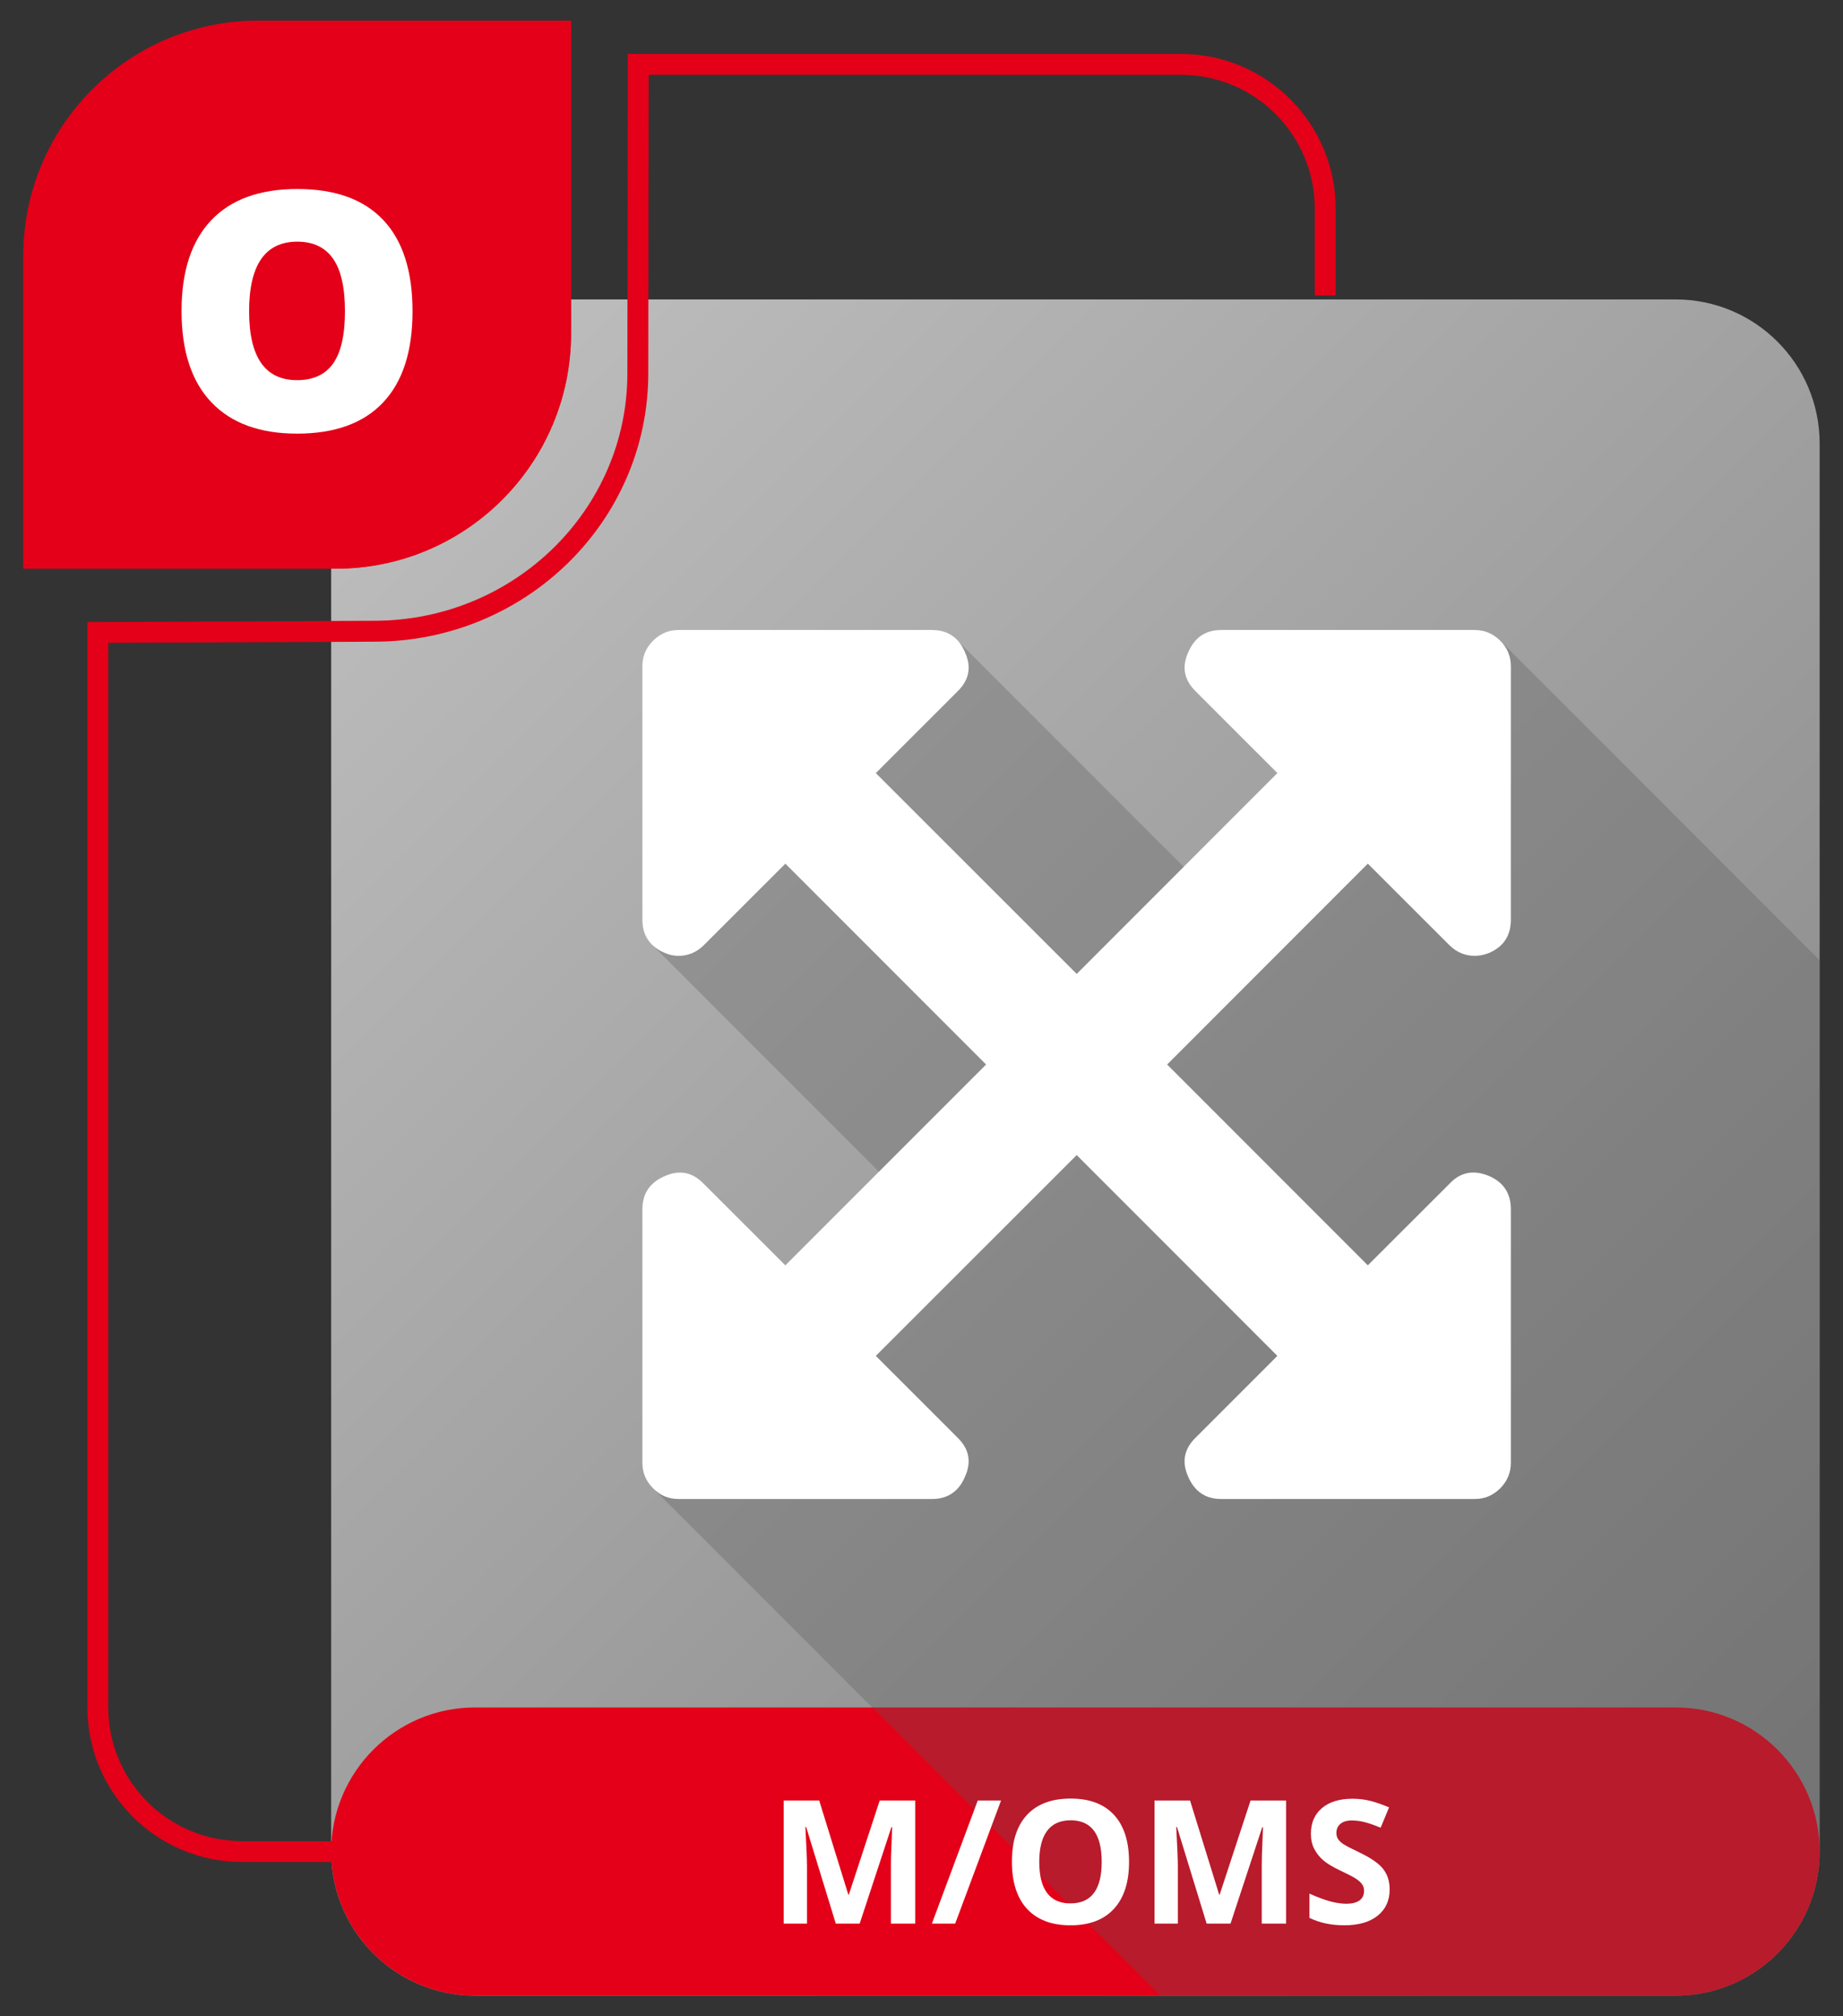 <?xml version="1.0" encoding="utf-8"?>
<!-- Generator: Adobe Illustrator 16.0.0, SVG Export Plug-In . SVG Version: 6.00 Build 0)  -->
<!DOCTYPE svg PUBLIC "-//W3C//DTD SVG 1.1//EN" "http://www.w3.org/Graphics/SVG/1.1/DTD/svg11.dtd">
<svg version="1.1" xmlns="http://www.w3.org/2000/svg" xmlns:xlink="http://www.w3.org/1999/xlink" x="0px" y="0px" width="750px"
	 height="820px" viewBox="0 0 750 820" enable-background="new 0 0 750 820" xml:space="preserve">
<rect x="0" y="0" width="750" height="820" fill="#333333" stroke="none"/>
<g id="Layer_1">
</g>
<g id="Layer_3">
	<g>
		<g>
			<g>
				<linearGradient id="SVGID_1_" gradientUnits="userSpaceOnUse" x1="130.898" y1="159.976" x2="744.361" y2="773.438">
					<stop  offset="0" style="stop-color:#BFBFBF"/>
					<stop  offset="1" style="stop-color:#7F7F7F"/>
				</linearGradient>
				<path fill="url(#SVGID_1_)" d="M134.767,753.029c0,2.02,0.097,4.018,0.297,5.986c2.199,21.666,16.207,39.855,35.488,48.01
					c7.012,2.965,14.721,4.605,22.816,4.605l0,0H681.88h0.016c8.088,0,15.798-1.641,22.809-4.605
					c19.282-8.154,33.29-26.344,35.488-48.01c0.201-1.969,0.305-3.967,0.305-5.986V180.388c0-32.361-26.233-58.609-58.617-58.609
					H193.368c-32.375,0-58.602,26.248-58.602,58.609V753.029z"/>
			</g>
		</g>
		<path fill="none" stroke="#E30018" stroke-width="8.504" stroke-miterlimit="10" d="M480.569,753.029H98.536
			c-32.442,0-58.735-26.285-58.735-58.728V257.209l112.397-0.49c59.293,0,107.363-46.979,107.363-104.934l0.163-125.611
			l220.845,0.007c32.442,0,58.721,26.293,58.721,58.735v35.243"/>
		<g>
			<g>
				<g>
					<g>
						<path fill="#E30018" d="M232.392,135.593V8.393H105.198c-52.86,0-95.701,42.841-95.701,95.694v127.201H136.69
							C189.544,231.287,232.392,188.446,232.392,135.593z"/>
					</g>
					<g>
						<path opacity="0.71" fill="#E30018" d="M232.392,135.593V8.393H105.198c-52.86,0-95.701,42.841-95.701,95.694v127.201H136.69
							C189.544,231.287,232.392,188.446,232.392,135.593z"/>
					</g>
				</g>
			</g>
			<g>
				<path fill="#FFFFFF" d="M167.881,126.579c0,16.262-3.989,28.625-11.966,37.086s-19.656,12.693-35.036,12.693
					c-15.162,0-26.785-4.253-34.872-12.759c-8.088-8.505-12.131-20.89-12.131-37.152c0-16.086,4.021-28.371,12.064-36.855
					c8.043-8.483,19.733-12.726,35.07-12.726c15.38,0,27.038,4.209,34.971,12.626C163.914,97.911,167.881,110.272,167.881,126.579z
					 M101.377,126.579c0,18.687,6.5,28.029,19.502,28.029c6.61,0,11.513-2.269,14.709-6.809c3.194-4.539,4.792-11.612,4.792-21.22
					c0-9.652-1.619-16.78-4.858-21.386c-3.239-4.605-8.076-6.908-14.511-6.908C107.922,98.285,101.377,107.716,101.377,126.579z"/>
			</g>
		</g>
		<g>
			<g>
				<path fill="#E30018" d="M740.497,753.021c0,32.361-26.233,58.602-58.617,58.602H193.368c-32.36,0-58.602-26.24-58.602-58.602
					s26.241-58.609,58.602-58.609H681.88C714.264,694.412,740.497,720.66,740.497,753.021z"/>
			</g>
			<g>
				<path opacity="0.31" fill="#595959" d="M740.497,753.021V390.545L610.519,260.551c-2.971-2.896-6.381-4.345-10.398-4.345
					H496.983c-6.432,0-10.902,3.053-13.502,9.173c-2.674,6.016-1.575,11.289,3.171,15.88l33.163,33.155l18.643,18.65l-37.537,38.711
					l-110.608-110.6c-2.63-3.313-6.328-4.97-11.06-4.97H276.124c-4.018,0-7.442,1.448-10.354,4.345
					c-2.949,2.927-4.367,6.389-4.367,10.34v103.121c0,4.114,1.24,7.441,3.729,9.99l105.943,105.936l-37.479,38.652l-13.993-13.986
					l-33.155-33.111c-4.59-4.775-9.819-5.859-15.82-3.23c-6.172,2.6-9.225,7.131-9.225,13.584v103.085
					c0,3.981,1.418,7.435,4.367,10.354l206.332,206.339H681.88C714.264,811.623,740.497,785.383,740.497,753.021z"/>
			</g>
			<g>
				<g>
					<g>
						<g>
							<path fill="#FFFFFF" d="M556.626,351.246l-81.672,81.687l81.672,81.671l33.17-33.111c4.427-4.775,9.805-5.859,16.133-3.23
								c6.008,2.6,8.905,7.131,8.905,13.584v103.085c0,3.981-1.427,7.435-4.315,10.354c-2.971,2.941-6.381,4.353-10.398,4.353
								H496.983c-6.432,0-10.902-3.074-13.502-9.166c-2.674-6.016-1.575-11.304,3.171-15.879l33.163-33.163l-81.656-81.671
								l-81.753,81.671l33.186,33.163c4.746,4.575,5.845,9.863,3.149,15.879c-2.533,6.092-7.063,9.166-13.488,9.166H276.124
								c-4.018,0-7.442-1.411-10.354-4.353c-2.949-2.919-4.367-6.372-4.367-10.354V491.846c0-6.453,3.053-10.984,9.225-13.584
								c6.001-2.629,11.23-1.545,15.82,3.23l33.155,33.111l81.687-81.671l-81.687-81.687l-33.155,33.119
								c-2.904,2.919-6.388,4.367-10.324,4.367c-1.908,0-3.699-0.363-5.496-1.151c-6.172-2.577-9.225-7.108-9.225-13.569V270.891
								c0-3.951,1.418-7.413,4.367-10.34c2.911-2.896,6.336-4.345,10.354-4.345h103.129c6.425,0,10.955,3.053,13.488,9.173
								c2.695,6.016,1.597,11.289-3.149,15.88l-33.186,33.155l81.753,81.679l81.656-81.679l-33.163-33.155
								c-4.746-4.591-5.845-9.864-3.171-15.88c2.6-6.12,7.07-9.173,13.502-9.173H600.12c4.018,0,7.428,1.448,10.398,4.345
								c2.889,2.927,4.315,6.389,4.315,10.34v103.121c0,6.461-2.897,10.992-8.905,13.569c-2.006,0.788-3.9,1.151-5.809,1.151
								c-3.951,0-7.375-1.448-10.324-4.367L556.626,351.246z"/>
						</g>
					</g>
				</g>
			</g>
		</g>
	</g>
	<g>
		<path fill="#FFFFFF" d="M340.118,782.326l-12.055-39.278h-0.309c0.434,7.991,0.65,13.321,0.65,15.992v23.286h-9.484v-50.064
			h14.451l11.848,38.284h0.205l12.568-38.284h14.451v50.064h-9.896v-23.697c0-1.118,0.018-2.408,0.051-3.869
			c0.035-1.461,0.189-5.342,0.463-11.644h-0.309l-12.91,39.21H340.118z"/>
		<path fill="#FFFFFF" d="M407.372,732.262l-18.662,50.064h-9.486l18.664-50.064H407.372z"/>
		<path fill="#FFFFFF" d="M459.458,757.226c0,8.287-2.055,14.656-6.164,19.107c-4.109,4.452-9.998,6.678-17.67,6.678
			c-7.67,0-13.561-2.226-17.67-6.678c-4.109-4.451-6.164-10.843-6.164-19.177c0-8.332,2.061-14.695,6.182-19.091
			c4.121-4.395,10.027-6.592,17.721-6.592s13.578,2.215,17.652,6.644C457.421,742.546,459.458,748.916,459.458,757.226z
			 M422.919,757.226c0,5.593,1.062,9.806,3.186,12.636c2.123,2.831,5.297,4.246,9.52,4.246c8.471,0,12.705-5.627,12.705-16.882
			c0-11.278-4.213-16.917-12.637-16.917c-4.223,0-7.408,1.421-9.553,4.264C423.993,747.414,422.919,751.632,422.919,757.226z"/>
		<path fill="#FFFFFF" d="M491.032,782.326l-12.055-39.278h-0.309c0.434,7.991,0.65,13.321,0.65,15.992v23.286h-9.484v-50.064
			h14.451l11.848,38.284h0.205l12.568-38.284h14.451v50.064h-9.896v-23.697c0-1.118,0.018-2.408,0.051-3.869
			c0.035-1.461,0.189-5.342,0.463-11.644h-0.309l-12.91,39.21H491.032z"/>
		<path fill="#FFFFFF" d="M565.513,768.423c0,4.521-1.627,8.082-4.881,10.685c-3.252,2.603-7.779,3.903-13.576,3.903
			c-5.344,0-10.068-1.004-14.178-3.013v-9.862c3.379,1.506,6.238,2.567,8.578,3.185c2.34,0.616,4.48,0.924,6.42,0.924
			c2.33,0,4.115-0.444,5.359-1.335s1.867-2.214,1.867-3.973c0-0.981-0.273-1.854-0.822-2.619s-1.354-1.501-2.414-2.209
			c-1.062-0.707-3.225-1.838-6.49-3.391c-3.059-1.438-5.354-2.819-6.883-4.144c-1.529-1.323-2.75-2.864-3.664-4.623
			c-0.912-1.757-1.369-3.812-1.369-6.163c0-4.429,1.5-7.911,4.504-10.445c3-2.533,7.15-3.801,12.447-3.801
			c2.602,0,5.084,0.309,7.447,0.925s4.834,1.484,7.414,2.603l-3.424,8.253c-2.672-1.096-4.881-1.86-6.627-2.295
			c-1.746-0.433-3.465-0.65-5.154-0.65c-2.008,0-3.549,0.469-4.623,1.404c-1.072,0.937-1.609,2.157-1.609,3.664
			c0,0.937,0.217,1.752,0.652,2.448c0.432,0.697,1.123,1.37,2.07,2.021s3.191,1.821,6.73,3.51c4.68,2.238,7.887,4.48,9.621,6.729
			S565.513,765.158,565.513,768.423z"/>
	</g>
</g>
</svg>
